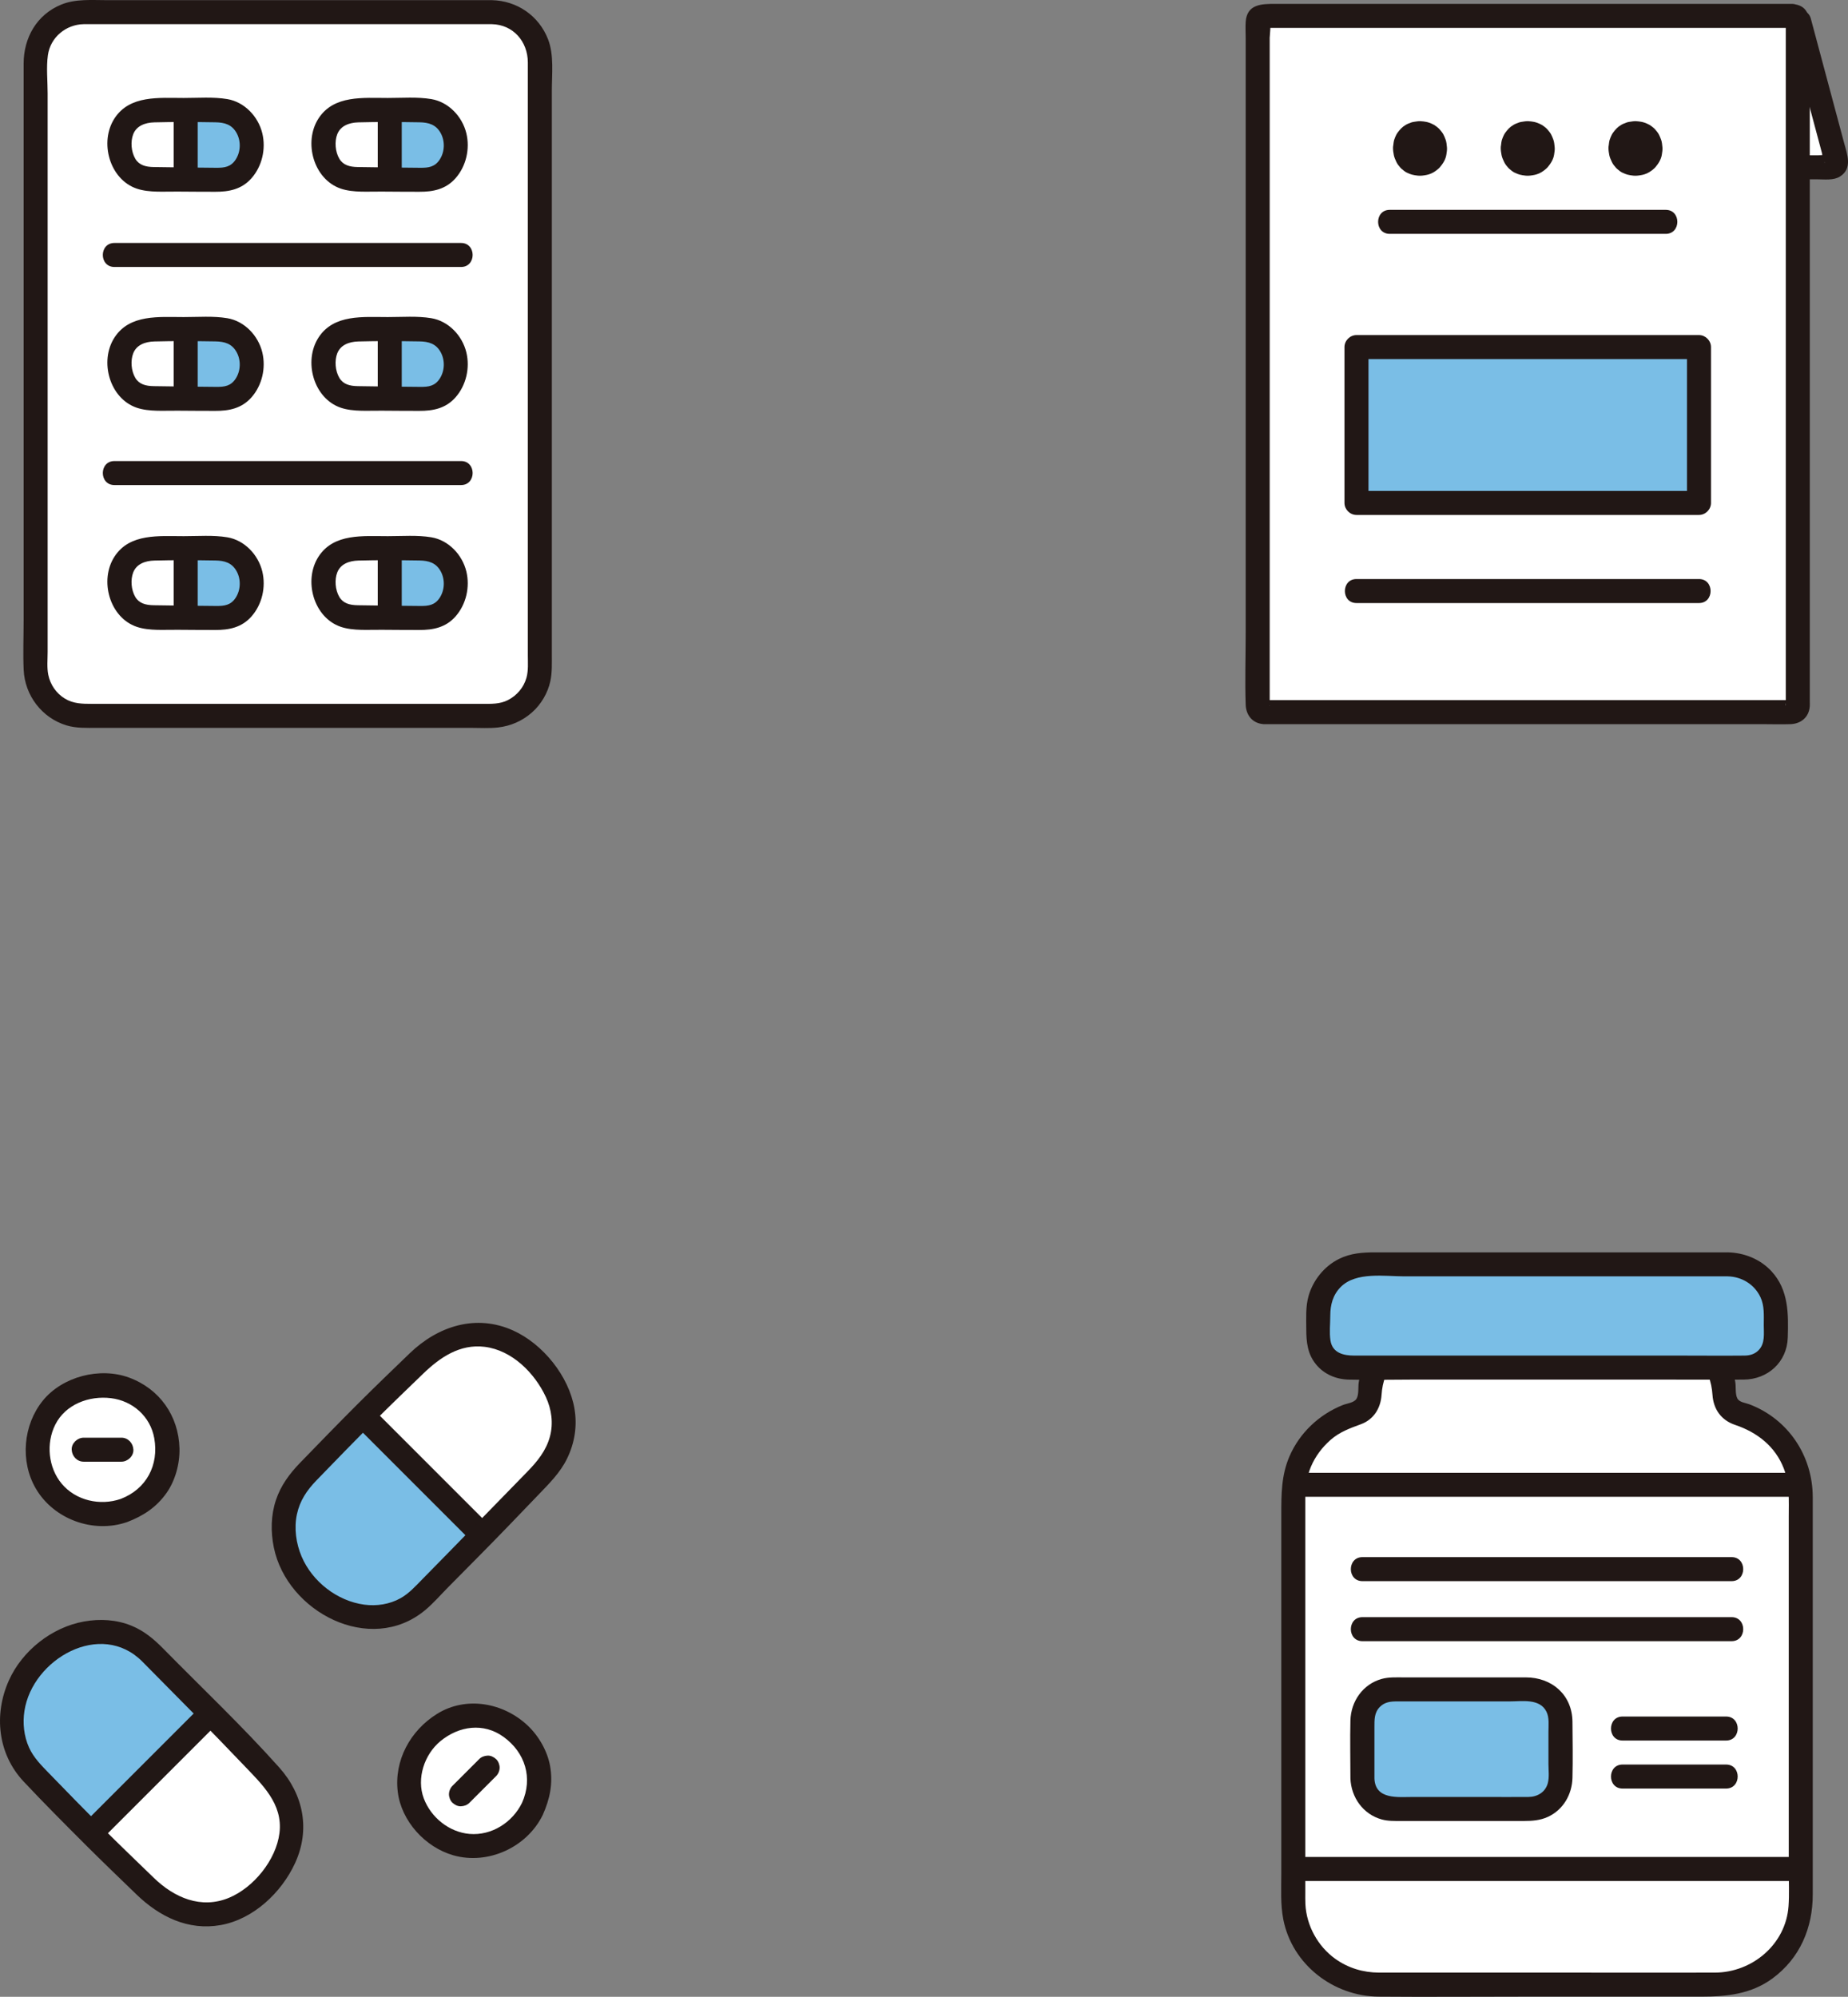 <?xml version="1.0" encoding="UTF-8"?><svg id="b" xmlns="http://www.w3.org/2000/svg" width="307.948" height="332.675" viewBox="0 0 307.948 332.675"><rect x="0" y="0" width="307.948" height="332.675" fill="#808080" stroke="none"/><defs><style>.d{fill:#7abee6;}.d,.e,.f,.g{stroke-width:0px;}.e{fill:#211715;}.f{fill:#fff;}.g{fill:#211715;}</style></defs><g id="c"><path class="f" d="M300.076,249.075v62.31h-84.56v-62.31c0-.61.04-1.21.11-1.8l1.35.1h81.63l1.36-.1c.07.59.11,1.19.11,1.8Z"/><rect class="d" x="227.034" y="281.459" width="32.998" height="19.922" rx="5.11" ry="5.11"/><path class="f" d="M300.076,311.385v5.17c0,7.78-6.31,14.09-14.1,14.09h-56.36c-7.79,0-14.1-6.32-14.1-14.11v-5.15h84.56Z"/><path class="f" d="M299.97,247.275l-1.36.1h-81.63l-1.35-.1c.73-5.7,4.86-10.34,10.3-11.81.68-.18,1.25-.6,1.65-1.14.41-.54.64-1.21.64-1.92,0-1.6.38-3.16,1.08-4.56h56.99c.11.22.21.44.3.66.51,1.22.78,2.55.78,3.9,0,1.42.93,2.69,2.3,3.06,5.43,1.47,9.57,6.11,10.3,11.81Z"/><path class="e" d="M229.034,296.271v-8.497c0-1.243-.046-2.442.911-3.404.812-.817,1.799-.911,2.864-.911,6.262,0,12.524,0,18.785,0,2.049,0,4.966-.524,6.092,1.685.512,1.005.346,2.281.346,3.377v5.379c0,1.01.161,2.209-.111,3.197-.414,1.502-1.741,2.269-3.223,2.283-2.455.024-4.911,0-7.366,0h-11.861c-2.503,0-6.316.501-6.438-3.11-.087-2.567-4.087-2.579-4,0,.107,3.164,2.104,5.999,5.22,6.856,1.053.29,2.128.254,3.205.254h20.499c1.373,0,2.681-.091,3.964-.675,2.568-1.169,4.043-3.741,4.111-6.508.077-3.11.028-6.238,0-9.349-.041-4.486-3.431-7.39-7.775-7.39-6.801,0-13.602,0-20.403,0-1.2,0-2.43-.068-3.601.254-3.145.865-5.141,3.737-5.22,6.929s0,6.423,0,9.63c0,2.574,4,2.578,4,0Z"/><path class="e" d="M216.982,249.374c21.236,0,42.471,0,63.707,0,5.973,0,11.945,0,17.918,0,2.574,0,2.578-4,0-4-21.236,0-42.471,0-63.707,0-5.973,0-11.945,0-17.918,0-2.574,0-2.578,4,0,4h0Z"/><path class="e" d="M216.103,313.381c21.637,0,43.274,0,64.911,0,6.158,0,12.316,0,18.475,0,2.574,0,2.578-4,0-4-21.637,0-43.274,0-64.911,0-6.158,0-12.316,0-18.475,0-2.574,0-2.578,4,0,4h0Z"/><path class="e" d="M227.034,263.423h61.521c2.574,0,2.578-4,0-4h-61.521c-2.574,0-2.578,4,0,4h0Z"/><path class="e" d="M227.034,273.424h61.521c2.574,0,2.578-4,0-4h-61.521c-2.574,0-2.578,4,0,4h0Z"/><path class="e" d="M270.383,289.979h17.25c2.574,0,2.578-4,0-4h-17.25c-2.574,0-2.578,4,0,4h0Z"/><path class="e" d="M270.383,297.979h17.25c2.574,0,2.578-4,0-4h-17.25c-2.574,0-2.578,4,0,4h0Z"/><path class="e" d="M229.792,223.777c-1.719,1.799-2.949,4.023-3.37,6.49-.136.798.054,2.055-.374,2.768-.406.676-1.599.777-2.277,1.047-3.95,1.572-7.2,4.63-8.893,8.545-1.376,3.181-1.362,6.376-1.362,9.73v59.793c0,2.53-.156,5.145.333,7.64,1.473,7.505,8.329,12.79,15.865,12.854,7.912.067,15.827,0,23.739,0h30.039c4.233,0,8.311-.408,11.875-3.031,4.57-3.363,6.708-8.412,6.708-13.986v-58.206c0-2.665.006-5.331,0-7.996-.016-6.895-4.086-13.011-10.573-15.469-.653-.248-1.65-.304-2-.992-.372-.733-.199-1.903-.334-2.698-.421-2.467-1.651-4.692-3.37-6.49-1.782-1.865-4.608.966-2.828,2.828,1.58,1.654,2.241,3.552,2.397,5.797.167,2.396,1.464,4.218,3.767,4.99,3.648,1.223,6.685,3.56,8.111,7.252,1.007,2.607.83,5.337.83,8.068v58.841c0,2,.106,4.036-.038,6.034-.456,6.359-6.049,11.035-12.263,11.057-7.916.028-15.833,0-23.749,0h-29.575c-.886,0-1.772.004-2.657,0-2.63-.01-5.137-.756-7.285-2.297-2.91-2.089-4.804-5.535-4.978-9.115-.032-.666-.017-1.336-.017-2.002v-65.651c0-1.804.238-3.57.951-5.247.727-1.708,1.865-3.213,3.255-4.434,1.518-1.334,3.215-1.936,5.067-2.619,2.137-.788,3.286-2.671,3.434-4.879.15-2.244.819-4.145,2.397-5.797,1.778-1.861-1.046-4.694-2.828-2.828h0Z"/><path class="d" d="M287.913,210.646h-60.236c-4.418,0-8,3.582-8,8v4.202c0,2.761,2.239,5,5,5h66.236c2.761,0,5-2.239,5-5v-4.202c0-4.418-3.582-8-8-8Z"/><path class="e" d="M287.913,208.646c-10.621,0-21.243,0-31.864,0h-20.674c-2.068,0-4.136,0-6.204,0-2.111,0-4.11.134-6.064,1.107-2.45,1.219-4.315,3.562-5.057,6.182-.505,1.785-.374,3.691-.374,5.526,0,2.143.209,4.121,1.628,5.856,1.348,1.649,3.335,2.476,5.433,2.53,3.456.089,6.926,0,10.382,0,14.47,0,28.941,0,43.411,0,4.01,0,8.02.025,12.03,0s7.226-2.905,7.352-7c.122-3.944.149-7.946-2.705-11.04-1.879-2.036-4.552-3.104-7.295-3.162-2.575-.055-2.575,3.945,0,4,2.323.049,4.433,1.324,5.439,3.449.695,1.469.561,3.074.561,4.651,0,1.456.246,3.091-.879,4.222-.643.647-1.447.869-2.329.879-3.537.037-7.077,0-10.614,0h-41.4c-4.337,0-8.674,0-13.011,0-1.758,0-3.647-.406-3.974-2.524-.204-1.323-.03-2.775-.03-4.11,0-1.824.428-3.481,1.757-4.811,2.549-2.549,7.307-1.757,10.603-1.757h19.032c11.401,0,22.802,0,34.203,0h.64c2.574,0,2.578-4,0-4Z"/><path class="f" d="M81.957,2.026H13.938c-4.418,0-8,3.577-8,7.995,0,36.327,0,82.833,0,101.246,0,4.418,3.576,7.998,7.994,7.998,16.042,0,51.99,0,68.032,0,4.418,0,7.994-3.575,7.994-7.993,0-21.426,0-79.85,0-101.252,0-4.418-3.582-7.994-8-7.994Z"/><path class="e" d="M81.957.026c-6.151,0-12.302,0-18.453,0-11.178,0-22.357,0-33.535,0h-12.131c-2.536,0-5.239-.24-7.633.738C6.121,2.433,3.938,6.297,3.938,10.606c0,4.685,0,9.371,0,14.056,0,9.639,0,19.278,0,28.916,0,16.602,0,33.205,0,49.807,0,2.733-.12,5.498.007,8.229.198,4.25,3.029,7.984,7.116,9.232,1.654.505,3.392.419,5.1.419,1.547,0,3.095,0,4.642,0,3.64,0,7.281,0,10.921,0,15.584,0,31.167,0,46.751,0,1.493,0,3.033.102,4.517-.066,2.131-.241,4.08-1.103,5.685-2.529,1.496-1.33,2.607-3.214,3.029-5.173.316-1.465.251-2.961.251-4.448,0-5.92,0-11.84,0-17.76,0-15.338,0-30.676,0-46.015,0-7.135,0-14.269,0-21.404,0-2.914,0-5.827,0-8.741,0-2.786.392-5.968-.638-8.603C89.791,2.615,86.149.115,81.957.026c-2.575-.055-2.575,3.945,0,4,3.572.076,5.985,2.897,6,6.363.01,2.435,0,4.87,0,7.304,0,6.287,0,12.574,0,18.861,0,15.05,0,30.1,0,45.15,0,6.553,0,13.105,0,19.658,0,2.596,0,5.192,0,7.788,0,1.253.111,2.551-.23,3.768-.453,1.616-1.583,2.946-3.07,3.711-1.367.704-2.824.635-4.315.635-1.47,0-2.939,0-4.409,0-3.476,0-6.952,0-10.428,0-7.952,0-15.903,0-23.855,0-7.322,0-14.644,0-21.965,0-1.457,0-2.914,0-4.371,0-1.608,0-3.079-.014-4.502-.874-1.436-.868-2.431-2.321-2.766-3.961-.248-1.214-.108-2.558-.108-3.793,0-14.821,0-29.641,0-44.462,0-9.229,0-18.458,0-27.687,0-4.693,0-9.385,0-14.078,0-2.289,0-4.578,0-6.868,0-2.067-.244-4.304.044-6.353.421-2.988,3.017-5.113,5.98-5.163.556-.009,1.114,0,1.67,0h9.643c10.56,0,21.12,0,31.68,0h23.744c.419,0,.838,0,1.257,0,2.574,0,2.578-4,0-4Z"/><path class="d" d="M36.72,18.39c-.995-.021-4.114-.06-5.774-.065v11.604c1.707.003,5.023.022,5.933.032,2.877.033,5.067-2.554,5.067-5.851,0-2.756-2.059-5.655-5.226-5.721Z"/><path class="f" d="M21.257,20.143c-.881.991-1.311,2.296-1.311,3.631,0,3.769,1.961,6.057,5.492,6.057,1.001,0,3.53.098,5.034.098.138,0,.297,0,.473,0,.001-3.292.001-8.448.001-11.605-.11,0-.214,0-.31,0-1.553,0-5.001.065-5.001.065-1.989,0-3.439.699-4.377,1.754Z"/><path class="e" d="M28.946,19.123c0,3.421,0,6.842,0,10.263,0,1.046.92,2.048,2,2s2-.879,2-2c0-3.421,0-6.842,0-10.263,0-1.046-.92-2.048-2-2s-2,.879-2,2h0Z"/><path class="e" d="M30.636,20.324c1.754.002,3.508.024,5.262.051,1.521.023,2.755.372,3.538,1.801.741,1.352.681,3.12-.171,4.418-.802,1.221-1.862,1.37-3.209,1.36-3.48-.026-6.957-.072-10.436-.123-1.37-.02-2.45-.323-3.079-1.39-.683-1.159-.815-2.871-.34-4.083.547-1.392,1.964-1.93,3.503-1.971,1.643-.043,3.289-.061,4.933-.064,2.574-.004,2.578-4.004,0-4-4.081.007-9.003-.525-11.552,3.395-2.566,3.946-.836,10.168,3.706,11.71,2.089.709,4.675.46,6.857.492,2.063.03,4.126.017,6.189.031,2.335.017,4.447-.413,6.07-2.254,1.773-2.011,2.431-4.899,1.802-7.497-.675-2.786-2.962-5.211-5.837-5.691-2.34-.391-4.87-.184-7.234-.187-2.574-.003-2.578,3.997,0,4Z"/><path class="e" d="M19.067,44.479h57.762c2.574,0,2.578-4,0-4H19.067c-2.574,0-2.578,4,0,4h0Z"/><path class="e" d="M19.067,80.812h57.762c2.574,0,2.578-4,0-4H19.067c-2.574,0-2.578,4,0,4h0Z"/><path class="f" d="M55.259,20.143c-.881.991-1.311,2.296-1.311,3.631,0,3.769,1.961,6.057,5.492,6.057,1.001,0,3.53.098,5.034.098.138,0,.297,0,.473,0,.001-3.292.001-8.448.001-11.605-.11,0-.214,0-.31,0-1.553,0-5.001.065-5.001.065-1.989,0-3.439.699-4.377,1.754Z"/><path class="d" d="M70.722,18.39c-.995-.021-4.114-.06-5.774-.065v11.604c1.707.003,5.023.022,5.933.032,2.877.033,5.067-2.554,5.067-5.851,0-2.756-2.059-5.655-5.226-5.721Z"/><path class="e" d="M64.638,20.324c1.754.002,3.508.024,5.262.051,1.521.023,2.755.372,3.538,1.801.741,1.352.681,3.12-.171,4.418-.802,1.221-1.862,1.37-3.209,1.36-3.48-.026-6.957-.072-10.436-.123-1.37-.02-2.45-.323-3.079-1.39-.683-1.159-.815-2.871-.34-4.083.547-1.392,1.964-1.93,3.503-1.971,1.643-.043,3.289-.061,4.933-.064,2.574-.004,2.578-4.004,0-4-4.081.007-9.003-.525-11.552,3.395-2.566,3.946-.836,10.168,3.706,11.71,2.089.709,4.675.46,6.857.492,2.063.03,4.126.017,6.189.031,2.335.017,4.447-.413,6.07-2.254,1.773-2.011,2.431-4.899,1.802-7.497-.675-2.786-2.962-5.211-5.837-5.691-2.34-.391-4.87-.184-7.234-.187-2.574-.003-2.578,3.997,0,4Z"/><path class="e" d="M62.948,19.123c0,3.421,0,6.842,0,10.263,0,1.046.92,2.048,2,2s2-.879,2-2c0-3.421,0-6.842,0-10.263,0-1.046-.92-2.048-2-2s-2,.879-2,2h0Z"/><path class="d" d="M36.72,54.892c-.995-.021-4.114-.06-5.774-.065v11.604c1.707.003,5.023.022,5.933.032,2.877.033,5.067-2.554,5.067-5.851,0-2.756-2.059-5.655-5.226-5.721Z"/><path class="f" d="M21.257,56.646c-.881.991-1.311,2.296-1.311,3.631,0,3.769,1.961,6.057,5.492,6.057,1.001,0,3.53.098,5.034.098.138,0,.297,0,.473,0,.001-3.292.001-8.448.001-11.605-.11,0-.214,0-.31,0-1.553,0-5.001.065-5.001.065-1.989,0-3.439.699-4.377,1.754Z"/><path class="e" d="M28.946,55.625c0,3.421,0,6.842,0,10.263,0,1.046.92,2.048,2,2s2-.879,2-2c0-3.421,0-6.842,0-10.263,0-1.046-.92-2.048-2-2s-2,.879-2,2h0Z"/><path class="e" d="M30.636,56.827c1.754.002,3.508.024,5.262.051,1.521.023,2.755.372,3.538,1.801.741,1.352.681,3.12-.171,4.418-.802,1.221-1.862,1.37-3.209,1.36-3.48-.026-6.957-.072-10.436-.123-1.37-.02-2.45-.323-3.079-1.39-.683-1.159-.815-2.871-.34-4.083.547-1.392,1.964-1.93,3.503-1.971,1.643-.043,3.289-.061,4.933-.064,2.574-.004,2.578-4.004,0-4-4.081.007-9.003-.525-11.552,3.395-2.566,3.946-.836,10.168,3.706,11.71,2.089.709,4.675.46,6.857.492,2.063.03,4.126.017,6.189.031,2.335.017,4.447-.413,6.07-2.254,1.773-2.011,2.431-4.899,1.802-7.497-.675-2.786-2.962-5.211-5.837-5.691-2.34-.391-4.87-.184-7.234-.187-2.574-.003-2.578,3.997,0,4Z"/><path class="f" d="M55.259,56.646c-.881.991-1.311,2.296-1.311,3.631,0,3.769,1.961,6.057,5.492,6.057,1.001,0,3.53.098,5.034.098.138,0,.297,0,.473,0,.001-3.292.001-8.448.001-11.605-.11,0-.214,0-.31,0-1.553,0-5.001.065-5.001.065-1.989,0-3.439.699-4.377,1.754Z"/><path class="d" d="M70.722,54.892c-.995-.021-4.114-.06-5.774-.065v11.604c1.707.003,5.023.022,5.933.032,2.877.033,5.067-2.554,5.067-5.851,0-2.756-2.059-5.655-5.226-5.721Z"/><path class="e" d="M64.638,56.827c1.754.002,3.508.024,5.262.051,1.521.023,2.755.372,3.538,1.801.741,1.352.681,3.12-.171,4.418-.802,1.221-1.862,1.37-3.209,1.36-3.48-.026-6.957-.072-10.436-.123-1.37-.02-2.45-.323-3.079-1.39-.683-1.159-.815-2.871-.34-4.083.547-1.392,1.964-1.93,3.503-1.971,1.643-.043,3.289-.061,4.933-.064,2.574-.004,2.578-4.004,0-4-4.081.007-9.003-.525-11.552,3.395-2.566,3.946-.836,10.168,3.706,11.71,2.089.709,4.675.46,6.857.492,2.063.03,4.126.017,6.189.031,2.335.017,4.447-.413,6.07-2.254,1.773-2.011,2.431-4.899,1.802-7.497-.675-2.786-2.962-5.211-5.837-5.691-2.34-.391-4.87-.184-7.234-.187-2.574-.003-2.578,3.997,0,4Z"/><path class="e" d="M62.948,55.625c0,3.421,0,6.842,0,10.263,0,1.046.92,2.048,2,2s2-.879,2-2c0-3.421,0-6.842,0-10.263,0-1.046-.92-2.048-2-2s-2,.879-2,2h0Z"/><path class="d" d="M36.72,91.394c-.995-.021-4.114-.06-5.774-.065v11.604c1.707.003,5.023.022,5.933.032,2.877.033,5.067-2.554,5.067-5.851,0-2.756-2.059-5.655-5.226-5.721Z"/><path class="f" d="M21.257,93.148c-.881.991-1.311,2.296-1.311,3.631,0,3.769,1.961,6.057,5.492,6.057,1.001,0,3.53.098,5.034.098.138,0,.297,0,.473,0,.001-3.292.001-8.448.001-11.605-.11,0-.214,0-.31,0-1.553,0-5.001.065-5.001.065-1.989,0-3.439.699-4.377,1.754Z"/><path class="e" d="M28.946,92.127c0,3.421,0,6.842,0,10.263,0,1.046.92,2.048,2,2s2-.879,2-2c0-3.421,0-6.842,0-10.263,0-1.046-.92-2.048-2-2s-2,.879-2,2h0Z"/><path class="e" d="M30.636,93.329c1.754.002,3.508.024,5.262.051,1.521.023,2.755.372,3.538,1.801.741,1.352.681,3.12-.171,4.418-.802,1.221-1.862,1.37-3.209,1.36-3.48-.026-6.957-.072-10.436-.123-1.37-.02-2.45-.323-3.079-1.39-.683-1.159-.815-2.871-.34-4.083.547-1.392,1.964-1.93,3.503-1.971,1.643-.043,3.289-.061,4.933-.064,2.574-.004,2.578-4.004,0-4-4.081.007-9.003-.525-11.552,3.395-2.566,3.946-.836,10.168,3.706,11.71,2.089.709,4.675.46,6.857.492,2.063.03,4.126.017,6.189.031,2.335.017,4.447-.413,6.07-2.254,1.773-2.011,2.431-4.899,1.802-7.497-.675-2.786-2.962-5.211-5.837-5.691-2.34-.391-4.87-.184-7.234-.187-2.574-.003-2.578,3.997,0,4Z"/><path class="f" d="M55.259,93.148c-.881.991-1.311,2.296-1.311,3.631,0,3.769,1.961,6.057,5.492,6.057,1.001,0,3.53.098,5.034.098.138,0,.297,0,.473,0,.001-3.292.001-8.448.001-11.605-.11,0-.214,0-.31,0-1.553,0-5.001.065-5.001.065-1.989,0-3.439.699-4.377,1.754Z"/><path class="d" d="M70.722,91.394c-.995-.021-4.114-.06-5.774-.065v11.604c1.707.003,5.023.022,5.933.032,2.877.033,5.067-2.554,5.067-5.851,0-2.756-2.059-5.655-5.226-5.721Z"/><path class="e" d="M64.638,93.329c1.754.002,3.508.024,5.262.051,1.521.023,2.755.372,3.538,1.801.741,1.352.681,3.12-.171,4.418-.802,1.221-1.862,1.37-3.209,1.36-3.48-.026-6.957-.072-10.436-.123-1.37-.02-2.45-.323-3.079-1.39-.683-1.159-.815-2.871-.34-4.083.547-1.392,1.964-1.93,3.503-1.971,1.643-.043,3.289-.061,4.933-.064,2.574-.004,2.578-4.004,0-4-4.081.007-9.003-.525-11.552,3.395-2.566,3.946-.836,10.168,3.706,11.71,2.089.709,4.675.46,6.857.492,2.063.03,4.126.017,6.189.031,2.335.017,4.447-.413,6.07-2.254,1.773-2.011,2.431-4.899,1.802-7.497-.675-2.786-2.962-5.211-5.837-5.691-2.34-.391-4.87-.184-7.234-.187-2.574-.003-2.578,3.997,0,4Z"/><path class="e" d="M62.948,92.127c0,3.421,0,6.842,0,10.263,0,1.046.92,2.048,2,2s2-.879,2-2c0-3.421,0-6.842,0-10.263,0-1.046-.92-2.048-2-2s-2,.879-2,2h0Z"/><path class="d" d="M35.095,285.482c-2.927-2.939-8.594-8.669-10.14-10.25-4.887-4.999-13.094-4.319-18.761,1.348-4.736,4.736-6.179,13.256-.85,18.809,1.667,1.738,6.958,7.164,9.81,10.033,5.737-5.737,14.032-14.032,19.94-19.94Z"/><path class="f" d="M44.39,295.117c-1.72-1.72-5.898-6.235-8.482-8.819-.234-.234-.514-.515-.813-.815-5.909,5.908-14.203,14.203-19.94,19.94.189.19.367.369.533.534,2.668,2.668,8.706,8.482,8.706,8.482,6.628,6.628,14.289,5.258,19.025.522,6.476-6.476,7.037-13.778.971-19.844Z"/><path class="f" d="M88.719,301.363c.305-.683.619-1.373.829-2.092.21-.722.266-1.505.338-2.245.023-.237.035-.471.018-.708-.052-.752-.125-1.537-.314-2.271-.189-.735-.521-1.456-.833-2.139-.124-.272-.269-.531-.44-.776-.466-.671-.961-1.363-1.524-1.963-.589-.628-1.339-1.127-2.021-1.633-.281-.208-.57-.399-.886-.55-.713-.341-1.469-.682-2.239-.883-1.64-.428-3.007-.344-4.643-.082-.253.041-.501.099-.743.185-.716.253-1.456.527-2.129.889-.476.256-.891.603-1.319.93-.094.072-.178.151-.272.221-.349.226-.678.491-.981.798-.656.666-1.224,1.448-1.744,2.216-.532.786-.86,1.723-1.187,2.599-.338.907-.436,1.929-.488,2.882-.012.228.001.452.026.678.079.736.118,1.53.353,2.245.567,1.729,1.194,2.713,2.321,4.108.724.896,1.716,1.612,2.657,2.244.865.581,1.905.996,2.906,1.247.714.179,1.478.251,2.205.308.243.019.484.018.727-.003,1.884-.158,3.805-.581,5.361-1.723.81-.594,1.607-1.149,2.242-1.924.636-.775,1.361-1.617,1.78-2.556Z"/><path class="f" d="M20.646,251.656c.698-.267,1.409-.533,2.066-.893.66-.362,1.252-.876,1.826-1.349.184-.151.358-.308.514-.488.495-.569.998-1.176,1.384-1.828.386-.653.661-1.398.923-2.102.104-.28.185-.566.238-.86.145-.804.284-1.644.31-2.466.028-.86-.15-1.744-.275-2.584-.051-.346-.121-.685-.238-1.016-.263-.746-.556-1.521-.959-2.207-.857-1.462-1.883-2.369-3.225-3.341-.208-.15-.424-.284-.656-.395-.686-.327-1.402-.657-2.134-.877-.517-.156-1.056-.203-1.59-.275-.117-.016-.233-.02-.349-.036-.407-.086-.826-.132-1.258-.129-.935.007-1.889.158-2.8.334-.932.18-1.827.61-2.677.999-.881.402-1.673,1.056-2.383,1.692-.17.152-.318.32-.461.497-.465.577-.998,1.165-1.338,1.837-.821,1.624-1.074,2.762-1.263,4.546-.122,1.145.073,2.354.292,3.466.201,1.022.643,2.052,1.173,2.936.378.631.868,1.223,1.341,1.777.159.185.329.355.516.512,1.444,1.22,3.101,2.279,5.01,2.572.992.153,1.949.324,2.946.225.998-.099,2.106-.181,3.066-.548Z"/><path class="d" d="M60.477,235.868c-2.852,2.869-8.142,8.295-9.81,10.033-5.329,5.553-3.886,14.073.85,18.809,5.667,5.667,13.874,6.347,18.761,1.348,1.545-1.581,7.213-7.311,10.14-10.25-5.68-5.68-14.489-14.489-19.94-19.94Z"/><path class="f" d="M80.25,222.344c3.217.188,6.197,1.693,8.491,3.987,6.476,6.476,7.037,13.778.971,19.844-1.72,1.72-5.898,6.235-8.482,8.819-.236.236-.509.51-.812.814-5.658-5.655-14.518-14.514-19.942-19.938.189-.19.367-.369.533-.534,2.668-2.668,8.706-8.482,8.706-8.482,3.418-3.418,7.11-4.709,10.535-4.508Z"/><path class="e" d="M60.433,238.653c4.933,4.932,9.865,9.865,14.798,14.797.946.946,1.891,1.891,2.837,2.837,1.823,1.823,4.652-1.005,2.828-2.828-5.005-5.005-10.011-10.011-15.016-15.016l-2.618-2.618c-1.823-1.823-4.652,1.005-2.828,2.828h0Z"/><path class="e" d="M59.595,233.92c-3.216,3.22-6.392,6.48-9.556,9.752-1.775,1.836-3.235,3.783-4.055,6.233-.85,2.539-.887,5.301-.354,7.908,2.197,10.745,16.053,18.007,25.173,10.477,1.384-1.143,2.594-2.552,3.854-3.827,1.673-1.693,3.347-3.385,5.023-5.075,3.383-3.409,6.704-6.87,10.026-10.338,1.787-1.865,3.636-3.678,4.784-6.032,1.281-2.626,1.727-5.467,1.233-8.351-.924-5.399-5.256-10.769-10.233-13.01-6.165-2.775-12.488-.738-17.19,3.783-2.92,2.808-5.839,5.619-8.706,8.482-1.824,1.821,1.004,4.65,2.828,2.828,2.662-2.658,5.373-5.267,8.081-7.879,2.826-2.726,6.123-4.988,10.249-4.485,4.562.556,8.344,4.353,10.21,8.365.951,2.045,1.268,4.355.687,6.548-.631,2.383-2.128,4.207-3.818,5.934-5.817,5.947-11.596,11.927-17.436,17.853-1.15,1.167-2.228,2.391-3.677,3.197-1.812,1.007-3.965,1.331-6.012,1.059-4.516-.601-8.676-3.849-10.448-8.025-.924-2.176-1.277-4.71-.778-7.034.485-2.258,1.653-3.988,3.234-5.625,3.212-3.325,6.44-6.637,9.708-9.909,1.822-1.823-1.006-4.653-2.828-2.828Z"/><path class="e" d="M90.446,302.372c1.182-2.647,1.73-5.218,1.226-8.11-.436-2.5-1.884-5.03-3.727-6.771-4.031-3.807-10.242-4.976-15.102-1.962-4.455,2.763-7.203,7.756-6.558,13.017.597,4.869,4.575,9.216,9.252,10.552,5.778,1.651,12.279-1.325,14.909-6.727.473-.971.264-2.162-.718-2.736-.879-.514-2.262-.258-2.736.718-1.596,3.277-5.074,5.498-8.75,5.184-3.393-.289-6.426-2.741-7.621-5.913-1.252-3.321.093-7.35,2.8-9.565,3.068-2.511,7.147-3.107,10.489-.69,3.621,2.619,4.922,6.866,3.082,10.984-.44.985-.286,2.15.718,2.736.854.499,2.294.274,2.736-.718Z"/><path class="e" d="M79.844,293.078c-1.481,1.481-2.961,2.961-4.442,4.442-.363.363-.586.901-.586,1.414,0,.491.218,1.076.586,1.414.381.35.882.61,1.414.586s1.031-.203,1.414-.586l.27-.27c.363-.363.586-.901.586-1.414,0-.491-.218-1.076-.586-1.414-.381-.35-.882-.61-1.414-.586s-1.031.203-1.414.586l-.27.27,2.828,2.828c1.481-1.481,2.961-2.961,4.442-4.442.363-.363.586-.901.586-1.414,0-.491-.218-1.076-.586-1.414-.381-.35-.882-.61-1.414-.586s-1.031.203-1.414.586h0Z"/><path class="e" d="M21.178,253.585c2.689-1.028,4.882-2.46,6.565-4.84,1.473-2.084,2.23-4.903,2.165-7.445-.139-5.422-3.327-9.926-8.409-11.793-4.864-1.786-11.103-.177-14.366,3.847s-3.817,10.079-1.178,14.622c2.989,5.147,9.589,7.552,15.224,5.607,2.419-.835,1.379-4.7-1.063-3.857-3.432,1.184-7.465.287-9.829-2.527-2.248-2.677-2.647-6.729-1.076-9.85,1.716-3.41,5.656-4.851,9.273-4.41s6.575,3.041,7.222,6.678c.798,4.483-1.323,8.478-5.59,10.109-1.008.386-1.703,1.347-1.397,2.46.265.965,1.446,1.785,2.46,1.397Z"/><path class="e" d="M20.229,239.522c-2.094,0-4.188,0-6.282,0-1.046,0-2.048.92-2,2s.879,2,2,2h.382c1.046,0,2.048-.92,2-2s-.879-2-2-2h-.382v4c2.094,0,4.188,0,6.282,0,1.046,0,2.048-.92,2-2s-.879-2-2-2h0Z"/><path class="g" d="M17.94,305.466c4.933-4.932,9.865-9.865,14.798-14.797.946-.946,1.891-1.891,2.837-2.837,1.823-1.823-1.005-4.652-2.828-2.828-5.005,5.005-10.011,10.011-15.016,15.016l-2.618,2.618c-1.823,1.823,1.005,4.652,2.828,2.828h0Z"/><path class="g" d="M17.102,304.543c-2.986-2.99-5.935-6.018-8.877-9.051-1.303-1.343-2.614-2.628-3.395-4.366-.847-1.884-1.071-4.053-.757-6.087,1.331-8.644,12.75-15.198,19.663-8.195,5.628,5.701,11.291,11.363,16.812,17.168,3.074,3.233,6.635,6.481,6.02,11.391-.559,4.46-4.288,9.067-8.416,10.779-4.637,1.924-9.104-.02-12.508-3.317-2.855-2.765-5.728-5.514-8.541-8.322-1.824-1.821-4.653,1.006-2.828,2.828,2.79,2.786,5.637,5.514,8.471,8.255,3.827,3.7,8.603,6.06,14.022,5.098,5.449-.966,10.149-5.415,12.408-10.336,2.554-5.566,1.402-11.383-2.636-15.908-6.137-6.878-12.886-13.256-19.349-19.827-1.567-1.593-3.194-2.952-5.287-3.806-2.517-1.028-5.26-1.174-7.919-.697-5.35.959-10.279,4.862-12.5,9.806-2.544,5.663-1.873,12.243,2.447,16.847,3.37,3.592,6.862,7.083,10.343,10.567,1.822,1.824,4.651-1.004,2.828-2.828Z"/><path class="f" d="M305.978,26.616l-6.151-22.971-.395-.522h-.02c-.177-.281-.475-.478-.832-.478h-88c-.552,0-1,.448-1,1v114c0,.552.448,1,1,1h88c.552,0,1-.448,1-1V27.875h5.433c.657,0,1.136-.624.966-1.259Z"/><path class="e" d="M298.579.646c-3.886,0-7.772,0-11.658,0-8.869,0-17.737,0-26.606,0-9.667,0-19.335,0-29.002,0h-18.846c-2.184,0-4.694.016-4.887,3.007-.058.897,0,1.818,0,2.717,0,5.83,0,11.659,0,17.489v27.327c0,9.895,0,19.79,0,29.686,0,8.188,0,16.377,0,24.565,0,3.98-.136,7.986,0,11.964.061,1.773,1.147,3.125,3,3.246.28.018.567,0,.847,0h6.094c7.996,0,15.991,0,23.987,0h29.579c7.516,0,15.032,0,22.548,0,1.57,0,3.152.056,4.722,0,1.775-.063,3.106-1.174,3.223-3.009.017-.259,0-.525,0-.785v-13.94c0-8.537,0-17.073,0-25.61v-29.8c0-8.806,0-17.611,0-26.417V5.284c0-1.891.021-4.165-2.468-4.567-1.065-.172-2.152.276-2.46,1.397-.262.953.324,2.287,1.397,2.46-.436-.07-.272-1.285-.468-.766-.043.115,0,.334,0,.456v1.78c0,2.203,0,4.406,0,6.609,0,7.485,0,14.969,0,22.454,0,9.554,0,19.108,0,28.662v28.025c0,6.701,0,13.402,0,20.102v4.932c0,.213-.077.599,0,.802-.409-1.08,1.514-.807.876-.985-.14-.039-.351,0-.495,0-5.182,0-10.364,0-15.546,0h-27.459c-9.237,0-18.473,0-27.71,0h-15.898c-.157,0-.423-.053-.572,0-.7.248,1.153.715.804.998.066-.054,0-.6,0-.679v-4.72c0-6.64,0-13.279,0-19.919,0-9.269,0-18.538,0-27.807v-28.73c0-7.567,0-15.135,0-22.702v-6.8c0-.322.261-2.409,0-2.634.317.273-1.46.737-.843.993.127.053.398,0,.534,0h2.164c2.674,0,5.347,0,8.021,0,8.593,0,17.186,0,25.78,0,9.547,0,19.094,0,28.64,0h19.849c.952,0,1.904,0,2.855,0,2.574,0,2.578-4,0-4Z"/><path class="e" d="M297.898,4.177c.953,3.557,1.905,7.114,2.858,10.671l2.089,7.8.755,2.819c.102.38.159,1.219.41,1.531.02.025.01.119.037.137-.368-.237,1.491-.973.758-1.261-.446-.175-1.322,0-1.797,0h-3.428c-2.574,0-2.578,4,0,4h3.194c1.21,0,2.758.217,3.829-.458,2.152-1.356,1.201-3.72.689-5.632l-4.279-15.98-1.256-4.69c-.665-2.484-4.525-1.43-3.857,1.063h0Z"/><path class="d" d="M283.118,59.641c0-.604,0-1.21,0-1.815-27.66,0-57.078,0-57.078,0,0,8.656,0,17.312,0,25.968,29.45,0,57.078,0,57.078,0,0,0,0-11.84,0-24.153Z"/><path class="e" d="M283.118,96.47c-17.709,0-35.418,0-53.126,0h-3.951c-2.574,0-2.578,4,0,4,12.957,0,25.914,0,38.872,0,6.069,0,12.137,0,18.206,0,2.574,0,2.578-4,0-4h0Z"/><path class="e" d="M285.118,59.641c0-.605,0-1.21,0-1.815,0-1.081-.916-2-2-2-17.709,0-35.418,0-53.126,0-1.317,0-2.634,0-3.951,0-1.081,0-2,.916-2,2,0,8.656,0,17.312,0,25.968,0,1.081.916,2,2,2,17.777,0,35.553,0,53.33,0h3.748c1.081,0,2-.916,2-2,0-8.051,0-16.102,0-24.153,0-2.574-4-2.578-4,0,0,8.051,0,16.102,0,24.153l2-2c-12.717,0-25.435,0-38.152,0-6.308,0-12.617,0-18.925,0l2,2c0-8.656,0-17.312,0-25.968l-2,2c12.957,0,25.914,0,38.872,0,6.069,0,12.137,0,18.206,0l-2-2c0,.605,0,1.21,0,1.815,0,2.574,4,2.578,4,0Z"/><path class="e" d="M277.579,34.961c-14.321,0-28.641,0-42.962,0-1.013,0-2.026,0-3.038,0-2.574,0-2.578,4,0,4,10.296,0,20.592,0,30.888,0,5.037,0,10.075,0,15.112,0,2.574,0,2.578-4,0-4h0Z"/><path class="e" d="M240.884,23.237c-.112-.293-.224-.592-.375-.868-.152-.277-.368-.526-.567-.767-.064-.077-.129-.15-.205-.216-.239-.208-.494-.419-.768-.581-.274-.162-.587-.278-.883-.388-.118-.044-.238-.078-.361-.1-.338-.061-.691-.119-1.036-.13-.361-.012-.733.063-1.085.115-.145.022-.288.051-.427.1-.313.111-.639.234-.927.403-.614.36-.995.791-1.404,1.355-.063.087-.119.178-.166.276-.137.288-.276.589-.368.897-.065.217-.085.444-.116.668-.007.049-.008.098-.015.147-.036.171-.055.347-.054.528.003.393.066.794.14,1.176.076.391.256.767.419,1.124.169.37.444.703.711,1.001.064.071.135.134.209.194.242.195.49.419.772.562.682.345,1.161.451,1.91.531.481.051.989-.031,1.456-.123.43-.084.862-.27,1.234-.493.265-.159.514-.365.746-.564.078-.067.149-.138.215-.217.513-.606.958-1.303,1.081-2.105.064-.417.136-.819.095-1.237-.042-.419-.076-.885-.23-1.288Z"/><path class="e" d="M258.837,23.237c-.112-.293-.224-.592-.375-.868-.152-.277-.368-.526-.567-.767-.064-.077-.129-.15-.205-.216-.239-.208-.494-.419-.768-.581-.274-.162-.587-.278-.883-.388-.118-.044-.238-.078-.361-.1-.338-.061-.691-.119-1.036-.13-.361-.012-.733.063-1.085.115-.145.022-.288.051-.427.1-.313.111-.639.234-.927.403-.614.36-.995.791-1.404,1.355-.063.087-.119.178-.166.276-.137.288-.276.589-.368.897-.065.217-.085.444-.116.668-.007.049-.008.098-.015.147-.036.171-.055.347-.054.528.003.393.066.794.14,1.176.076.391.256.767.419,1.124.169.37.444.703.711,1.001.064.071.135.134.209.194.242.195.49.419.772.562.682.345,1.161.451,1.91.531.481.051.989-.031,1.456-.123.43-.084.862-.27,1.234-.493.265-.159.514-.365.746-.564.078-.067.149-.138.215-.217.513-.606.958-1.303,1.081-2.105.064-.417.136-.819.095-1.237-.042-.419-.076-.885-.23-1.288Z"/><path class="e" d="M276.79,23.237c-.112-.293-.224-.592-.375-.868-.152-.277-.368-.526-.567-.767-.064-.077-.129-.15-.205-.216-.239-.208-.494-.419-.768-.581-.274-.162-.587-.278-.883-.388-.118-.044-.238-.078-.361-.1-.338-.061-.691-.119-1.036-.13-.361-.012-.733.063-1.085.115-.145.022-.288.051-.427.1-.313.111-.639.234-.927.403-.614.36-.995.791-1.404,1.355-.063.087-.119.178-.166.276-.137.288-.276.589-.368.897-.065.217-.085.444-.116.668-.007.049-.008.098-.015.147-.036.171-.055.347-.054.528.003.393.066.794.14,1.176.076.391.256.767.419,1.124.169.37.444.703.711,1.001.064.071.135.134.209.194.242.195.49.419.772.562.682.345,1.161.451,1.91.531.481.051.989-.031,1.456-.123.43-.084.862-.27,1.234-.493.265-.159.514-.365.746-.564.078-.067.149-.138.215-.217.513-.606.958-1.303,1.081-2.105.064-.417.136-.819.095-1.237-.042-.419-.076-.885-.23-1.288Z"/></g></svg>